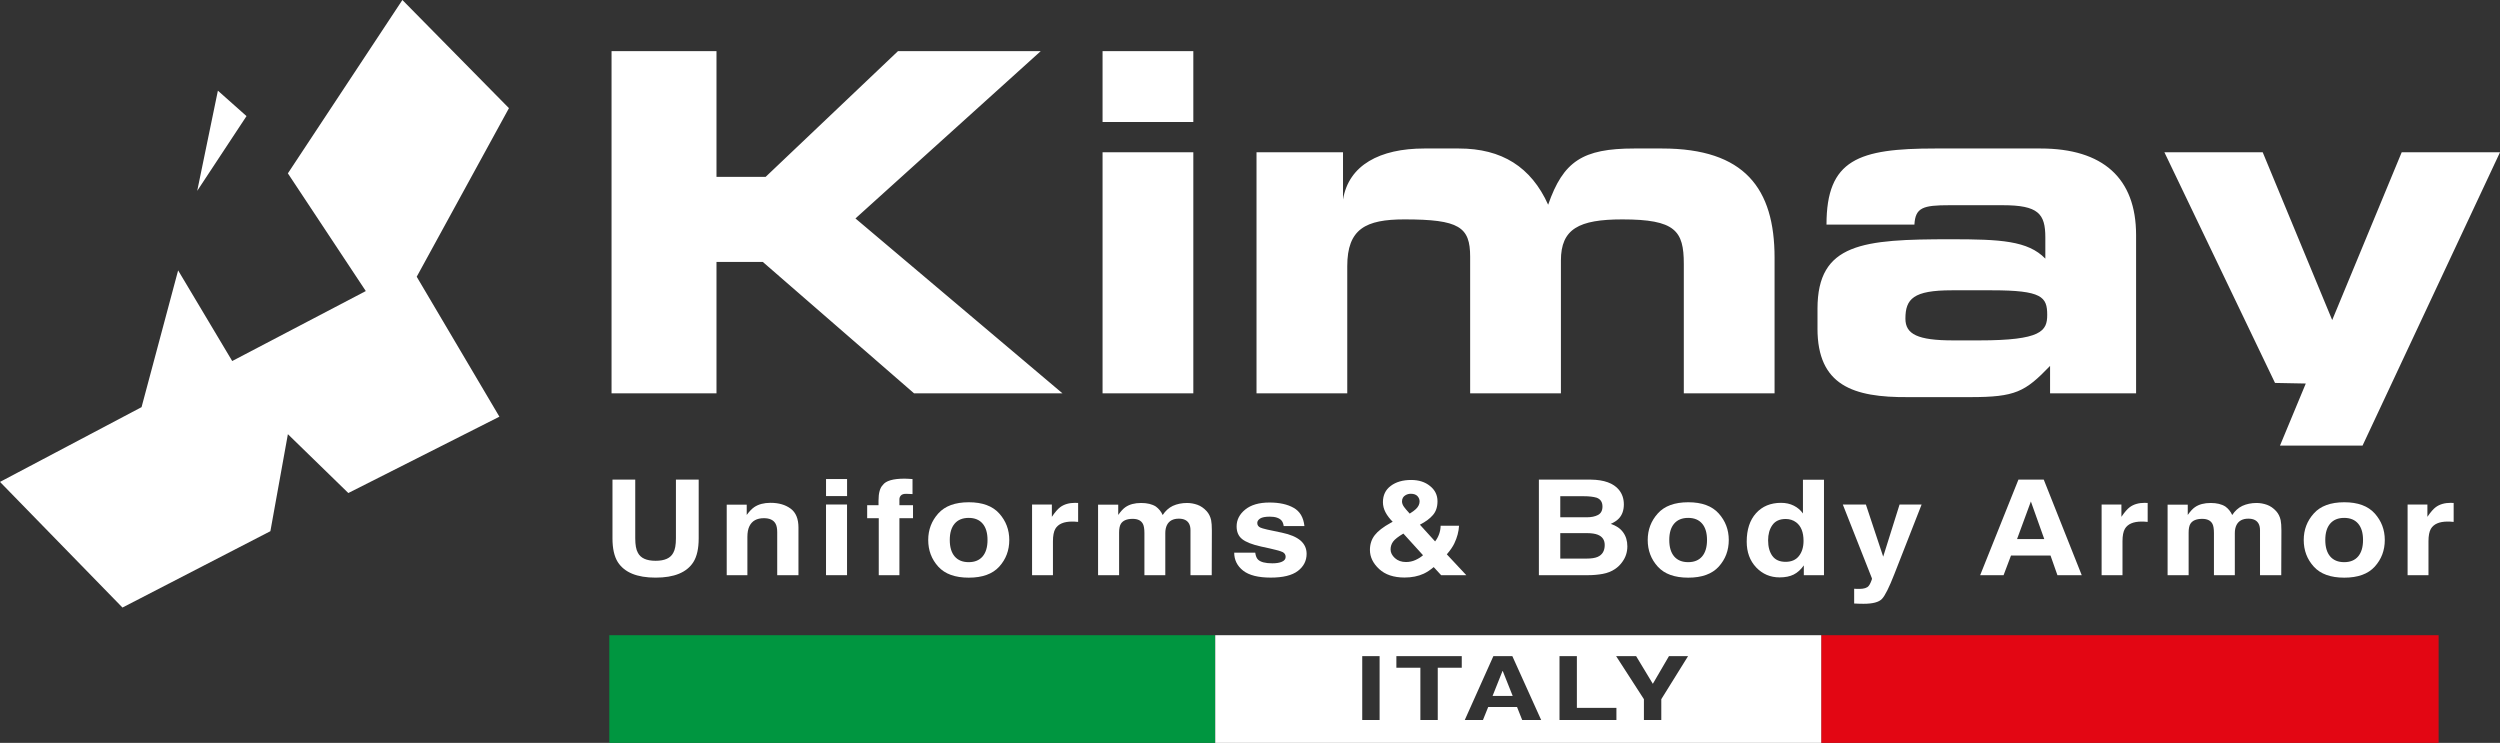 <?xml version="1.0" encoding="UTF-8"?> <svg xmlns="http://www.w3.org/2000/svg" id="a" width="512" height="152.138" viewBox="0 0 512 152.138"><rect x="0" y="0" width="512" height="152.138" fill="#333333" stroke="none"/><defs><style>.b{fill:#fff;}.c{fill:#e30613;}.d{fill:#009640;}</style></defs><path class="b" d="M125.436,98.226h4.662v12.031c0,1.344.179,2.325.538,2.945.557,1.098,1.768,1.648,3.634,1.648s3.065-.549,3.622-1.648c.358-.619.538-1.601.538-2.945v-12.031h4.662v12.031c0,2.08-.362,3.7-1.087,4.857-1.352,2.127-3.93,3.186-7.735,3.186s-6.384-1.059-7.747-3.186c-.724-1.157-1.087-2.777-1.087-4.857v-12.031Z"></path><path class="b" d="M161.916,104.162c1.071.779,1.609,2.076,1.609,3.891v9.745h-4.351v-8.803c0-.763-.113-1.344-.343-1.753-.417-.744-1.211-1.118-2.384-1.118-1.441,0-2.43.545-2.964,1.636-.28.576-.417,1.309-.417,2.205v7.833h-4.234v-14.446h4.097v2.111c.545-.744,1.063-1.278,1.55-1.609.872-.584,1.983-.876,3.322-.876,1.679,0,3.05.397,4.113,1.184"></path><path class="b" d="M173.481,101.597h-4.308v-3.49h4.308v3.49ZM169.169,103.323h4.304v14.474h-4.304v-14.474Z"></path><path class="b" d="M185.987,98.055c.218.008.514.027.896.055v3.077c-.241-.023-.643-.043-1.207-.051-.557-.019-.946.093-1.165.331-.206.23-.312.487-.312.771v1.223h2.785v2.668h-2.785v11.669h-4.23v-11.669h-2.372v-2.668h2.325v-.931c0-1.55.292-2.617.88-3.202.615-.865,2.099-1.301,4.456-1.301.265,0,.51.012.728.027"></path><path class="b" d="M201.247,113.95c.666-.787.997-1.909.997-3.361s-.331-2.567-.997-3.346c-.666-.787-1.62-1.18-2.863-1.18s-2.201.393-2.874,1.18c-.666.779-.997,1.897-.997,3.346s.331,2.575.997,3.361c.674.787,1.632,1.18,2.874,1.18s2.197-.393,2.863-1.18M204.644,116.046c-1.371,1.507-3.451,2.259-6.244,2.259s-4.873-.752-6.244-2.259c-1.371-1.511-2.057-3.33-2.057-5.457,0-2.088.685-3.899,2.057-5.43,1.371-1.531,3.451-2.294,6.244-2.298,2.793,0,4.873.767,6.244,2.298,1.371,1.531,2.057,3.342,2.057,5.43,0,2.127-.686,3.946-2.057,5.457"></path><path class="b" d="M220.426,102.994c.058,0,.183.004.374.012v3.879c-.269-.027-.506-.047-.717-.055-.206-.008-.378-.012-.506-.012-1.71,0-2.855.495-3.443,1.484-.327.561-.491,1.418-.491,2.578v6.917h-4.277v-14.474h4.055v2.524c.654-.966,1.227-1.624,1.714-1.979.795-.592,1.827-.888,3.096-.888.082,0,.144.004.195.012"></path><path class="b" d="M245.225,103.379c.693.249,1.324.682,1.893,1.301.456.506.763,1.126.923,1.858.097.491.148,1.2.148,2.142l-.027,9.118h-4.351v-9.212c0-.549-.101-1.001-.3-1.355-.378-.674-1.075-1.009-2.084-1.009-1.176,0-1.986.432-2.43,1.301-.23.46-.343,1.013-.343,1.659v8.616h-4.277v-8.616c0-.861-.101-1.484-.3-1.873-.358-.697-1.056-1.048-2.099-1.048-1.211,0-2.025.351-2.442,1.048-.23.397-.343.993-.343,1.78v8.709h-4.308v-14.446h4.129v2.111c.526-.752,1.02-1.285,1.488-1.605.826-.569,1.893-.849,3.206-.849,1.239,0,2.243.241,3.011.728.615.452,1.083,1.032,1.398,1.741.557-.849,1.246-1.476,2.072-1.873.873-.397,1.846-.596,2.921-.596.713,0,1.418.125,2.115.37"></path><path class="b" d="M257.073,113.179c.09.674.28,1.149.58,1.433.526.506,1.5.756,2.921.756.834,0,1.496-.109,1.979-.331.499-.222.748-.553.748-.993,0-.428-.199-.752-.596-.97-.397-.222-1.873-.604-4.425-1.141-1.838-.409-3.135-.919-3.891-1.531-.756-.6-1.13-1.468-1.13-2.602,0-1.336.584-2.481,1.757-3.439,1.18-.962,2.839-1.445,4.978-1.445,2.025,0,3.673.362,4.947,1.087,1.281.717,2.014,1.963,2.205,3.731h-4.246c-.062-.487-.214-.872-.463-1.153-.467-.514-1.262-.771-2.384-.771-.923,0-1.585.129-1.983.386-.386.257-.58.557-.58.904,0,.432.21.748.627.943.417.203,1.893.553,4.425,1.048,1.686.354,2.956.888,3.798,1.605.837.728,1.254,1.636,1.254,2.723,0,1.437-.604,2.61-1.803,3.521-1.192.9-3.042,1.352-5.542,1.352-2.555,0-4.44-.475-5.663-1.433-1.211-.962-1.819-2.189-1.819-3.677h4.308Z"></path><path class="b" d="M281.541,109.607c.654-.841,1.729-1.671,3.217-2.497l.464-.253c-.635-.635-1.13-1.285-1.476-1.951-.347-.662-.522-1.352-.522-2.068,0-1.426.538-2.539,1.609-3.334,1.075-.806,2.466-1.207,4.175-1.207,1.558,0,2.843.409,3.856,1.235,1.024.814,1.535,1.858,1.535,3.132,0,1.153-.308,2.084-.923,2.8-.604.721-1.5,1.383-2.68,1.994l3.112,3.424c.358-.46.631-.958.822-1.5.195-.538.3-1.11.312-1.714h3.77c-.062,1.188-.378,2.388-.954,3.599-.319.682-.834,1.433-1.55,2.259l3.992,4.273h-5.153l-1.523-1.659c-.732.611-1.418,1.063-2.053,1.355-1.133.522-2.442.783-3.922.783-2.224,0-3.961-.584-5.215-1.753-1.25-1.168-1.873-2.465-1.873-3.891,0-1.176.327-2.185.982-3.026M287.547,103.819c.179.257.565.713,1.161,1.367.596-.374,1.024-.686,1.281-.943.495-.479.744-.997.744-1.554,0-.409-.148-.771-.444-1.091-.3-.315-.752-.475-1.355-.475-.382,0-.732.093-1.059.277-.499.277-.744.709-.744,1.301,0,.354.136.728.417,1.118M285.67,114.293c.596.541,1.355.81,2.278.81.693,0,1.352-.14,1.967-.425.627-.292,1.133-.615,1.519-.97l-4.023-4.432c-1.063.627-1.768,1.18-2.115,1.659-.339.479-.506,1.005-.506,1.581,0,.647.292,1.239.88,1.776"></path><path class="b" d="M319.544,101.626v4.316h5.394c.962,0,1.741-.16,2.337-.479.608-.327.911-.904.911-1.725,0-.911-.397-1.511-1.192-1.807-.685-.203-1.562-.304-2.625-.304h-4.826ZM319.544,109.183v5.215h5.394c.962,0,1.714-.113,2.247-.343.974-.425,1.461-1.239,1.461-2.442,0-1.02-.471-1.718-1.414-2.099-.526-.214-1.266-.323-2.22-.331h-5.469ZM331.552,100.31c.678.834,1.013,1.831,1.013,2.987,0,1.196-.335,2.158-1.013,2.882-.378.409-.935.779-1.667,1.114,1.122.366,1.967.939,2.532,1.729.576.787.865,1.745.865,2.867,0,1.161-.327,2.201-.985,3.12-.417.612-.935,1.126-1.562,1.542-.705.475-1.539.806-2.504.982-.954.175-1.99.265-3.112.265h-9.955v-19.572h10.668c2.691.035,4.6.732,5.722,2.084"></path><path class="b" d="M348.6,113.95c.666-.787.997-1.909.997-3.361s-.331-2.567-.997-3.346c-.666-.787-1.62-1.18-2.863-1.18s-2.201.393-2.874,1.18c-.666.779-.997,1.897-.997,3.346s.331,2.575.997,3.361c.674.787,1.636,1.18,2.874,1.18s2.197-.393,2.863-1.18M351.996,116.046c-1.371,1.507-3.451,2.259-6.244,2.259s-4.873-.752-6.24-2.259c-1.375-1.511-2.06-3.33-2.06-5.457,0-2.088.685-3.899,2.06-5.43,1.367-1.531,3.447-2.294,6.24-2.298,2.793,0,4.873.767,6.244,2.298,1.371,1.531,2.057,3.342,2.057,5.43,0,2.127-.686,3.946-2.057,5.457"></path><path class="b" d="M367.381,103.566c.763.382,1.383.911,1.862,1.593v-6.906h4.308v19.545h-4.129v-2.006c-.608.861-1.297,1.484-2.072,1.873-.775.389-1.737.584-2.89.584-1.897,0-3.498-.682-4.799-2.045-1.289-1.371-1.936-3.128-1.936-5.27,0-2.469.635-4.413,1.909-5.831,1.278-1.414,2.987-2.123,5.126-2.123.982,0,1.854.195,2.621.584M368.425,113.868c.623-.795.939-1.827.939-3.093,0-1.772-.502-3.038-1.507-3.798-.615-.46-1.332-.689-2.146-.689-1.239,0-2.154.421-2.738,1.262-.58.83-.865,1.866-.865,3.104,0,1.34.292,2.407.88,3.213.592.798,1.492,1.196,2.695,1.196s2.115-.397,2.742-1.196"></path><path class="b" d="M379.736,120.575l.537.027c.417.019.814.004,1.192-.039.374-.047.693-.148.954-.308.245-.148.475-.463.685-.943.218-.475.308-.767.265-.876l-5.959-15.108h4.725l3.544,10.676,3.354-10.676h4.514l-5.574,14.232c-1.071,2.746-1.92,4.444-2.547,5.098-.623.666-1.877.997-3.755.997-.378,0-.678-.004-.908-.012-.23,0-.573-.016-1.028-.043v-3.026Z"></path><path class="b" d="M413.092,110.402h5.574l-2.742-7.7-2.832,7.7ZM413.377,98.226h5.184l7.778,19.572h-4.978l-1.414-4.023h-8.094l-1.519,4.023h-4.795l7.837-19.572Z"></path><path class="b" d="M439.469,102.994c.058,0,.183.004.374.012v3.879c-.269-.027-.506-.047-.717-.055-.21-.008-.378-.012-.506-.012-1.71,0-2.855.495-3.443,1.484-.327.561-.491,1.418-.491,2.578v6.917h-4.277v-14.474h4.055v2.524c.654-.966,1.227-1.624,1.714-1.979.795-.592,1.827-.888,3.096-.888.078,0,.144.004.195.012"></path><path class="b" d="M464.264,103.379c.697.249,1.324.682,1.893,1.301.456.506.763,1.126.923,1.858.101.491.148,1.2.152,2.142l-.031,9.118h-4.351v-9.212c0-.549-.101-1.001-.3-1.355-.378-.674-1.071-1.009-2.084-1.009-1.176,0-1.983.432-2.43,1.301-.23.46-.343,1.013-.343,1.659v8.616h-4.277v-8.616c0-.861-.101-1.484-.296-1.873-.358-.697-1.059-1.048-2.103-1.048-1.211,0-2.025.351-2.442,1.048-.23.397-.343.993-.343,1.78v8.709h-4.308v-14.446h4.129v2.111c.526-.752,1.02-1.285,1.488-1.605.826-.569,1.893-.849,3.206-.849,1.242,0,2.243.241,3.011.728.615.452,1.083,1.032,1.398,1.741.557-.849,1.246-1.476,2.072-1.873.873-.397,1.846-.596,2.921-.596.717,0,1.418.125,2.115.37"></path><path class="b" d="M482.952,113.95c.666-.787.997-1.909.997-3.361s-.331-2.567-.997-3.346c-.666-.787-1.62-1.18-2.863-1.18s-2.201.393-2.874,1.18c-.666.779-.997,1.897-.997,3.346s.331,2.575.997,3.361c.674.787,1.636,1.18,2.874,1.18s2.197-.393,2.863-1.18M486.348,116.046c-1.371,1.507-3.451,2.259-6.244,2.259s-4.873-.752-6.24-2.259c-1.375-1.511-2.06-3.33-2.06-5.457,0-2.088.685-3.899,2.06-5.43,1.367-1.531,3.451-2.294,6.24-2.298,2.793,0,4.873.767,6.244,2.298,1.371,1.531,2.057,3.342,2.057,5.43,0,2.127-.686,3.946-2.057,5.457"></path><path class="b" d="M502.134,102.994c.058,0,.183.004.374.012v3.879c-.269-.027-.506-.047-.717-.055-.21-.008-.378-.012-.506-.012-1.71,0-2.855.495-3.443,1.484-.327.561-.491,1.418-.491,2.578v6.917h-4.277v-14.474h4.055v2.524c.654-.966,1.227-1.624,1.714-1.979.795-.592,1.827-.888,3.096-.888.082,0,.144.004.195.012"></path><path class="b" d="M125.245,80.555V10.47h21.492v25.749h10.068l27.105-25.749h29.235l-37.948,34.268,42.4,35.818h-30.396l-30.976-26.91h-9.488v26.91h-21.492ZM225.805,31.187h18.587v49.368h-18.587V31.187ZM225.805,10.47h18.587v14.52h-18.587v-14.52ZM257.334,80.555V31.187h17.714v9.679c1.165-7.065,7.552-10.454,16.651-10.454h7.065c8.81,0,14.812,3.774,18.298,11.517,3.097-8.904,7.065-11.517,17.617-11.517h5.71c16.943,0,23.042,8.226,23.042,22.361v27.783h-18.587v-26.524c0-6.773-1.745-9.099-12.585-9.099-8.908,0-12.585,1.936-12.585,8.421v27.202h-18.587v-27.977c0-6.099-2.228-7.646-13.457-7.646-7.938,0-11.712,1.936-11.712,9.582v26.041h-18.587ZM372.223,67.293v-4.066c0-13.453,9.297-14.228,27.3-14.228,10.166,0,15.782.288,19.362,3.969v-4.358c0-4.841-1.449-6.582-8.713-6.582h-10.937c-5.422,0-6.972.483-7.163,3.969h-18.006c0-13.356,6.582-15.584,22.263-15.584h21.586c12.779,0,19.556,6.096,19.556,17.714v32.429h-17.617v-5.616c-5.133,5.324-7.069,6.392-16.363,6.392h-12.682c-11.326.097-18.587-2.423-18.587-14.037M400.005,69.712h5.328c12.775,0,13.936-1.936,13.936-5.227,0-3.677-1.063-5.032-11.326-5.032h-8.226c-7.84,0-9.488,1.741-9.488,5.807,0,3.194,2.52,4.452,9.776,4.452"></path><path class="b" d="M0,98.694l28.99-15.311,7.49-28.008,11.077,18.563,27.358-14.329-15.958-24.106L82.409,0l21.823,22.15-18.89,34.525,16.935,28.663-30.941,15.634-12.378-12.051-3.583,19.868-30.295,15.638L0,98.694ZM44.624,18.567l5.862,5.211-10.096,15.307,4.234-20.518Z"></path><polygon class="b" points="472.225 78.546 466.94 91.262 483.847 91.262 512 31.187 491.867 31.187 477.635 65.552 463.403 31.187 443.27 31.187 465.923 78.425 472.225 78.546"></polygon><rect class="d" x="124.786" y="130.093" width="124.096" height="22.045"></rect><rect class="c" x="372.983" y="130.093" width="126.445" height="22.045"></rect><polygon class="b" points="307.715 137.417 305.678 142.527 309.799 142.527 307.762 137.417 307.715 137.417"></polygon><path class="b" d="M248.882,130.093v22.045h124.1v-22.045h-124.1ZM282.542,147.452h-3.556v-13.071h3.556v13.071ZM299.368,136.751h-4.915v10.699h-3.56v-10.699h-4.915v-2.372h13.391v2.372ZM311.742,147.451l-1.055-2.664h-5.901l-1.075,2.664h-3.724l5.854-13.071h3.887l5.901,13.071h-3.887ZM331.042,147.45h-11.657v-13.071h3.56v10.59h8.098v2.481ZM340.234,143.193v4.257h-3.56v-4.257l-5.691-8.814h4.097l3.42,5.667,3.303-5.667h3.911l-5.48,8.814Z"></path></svg> 